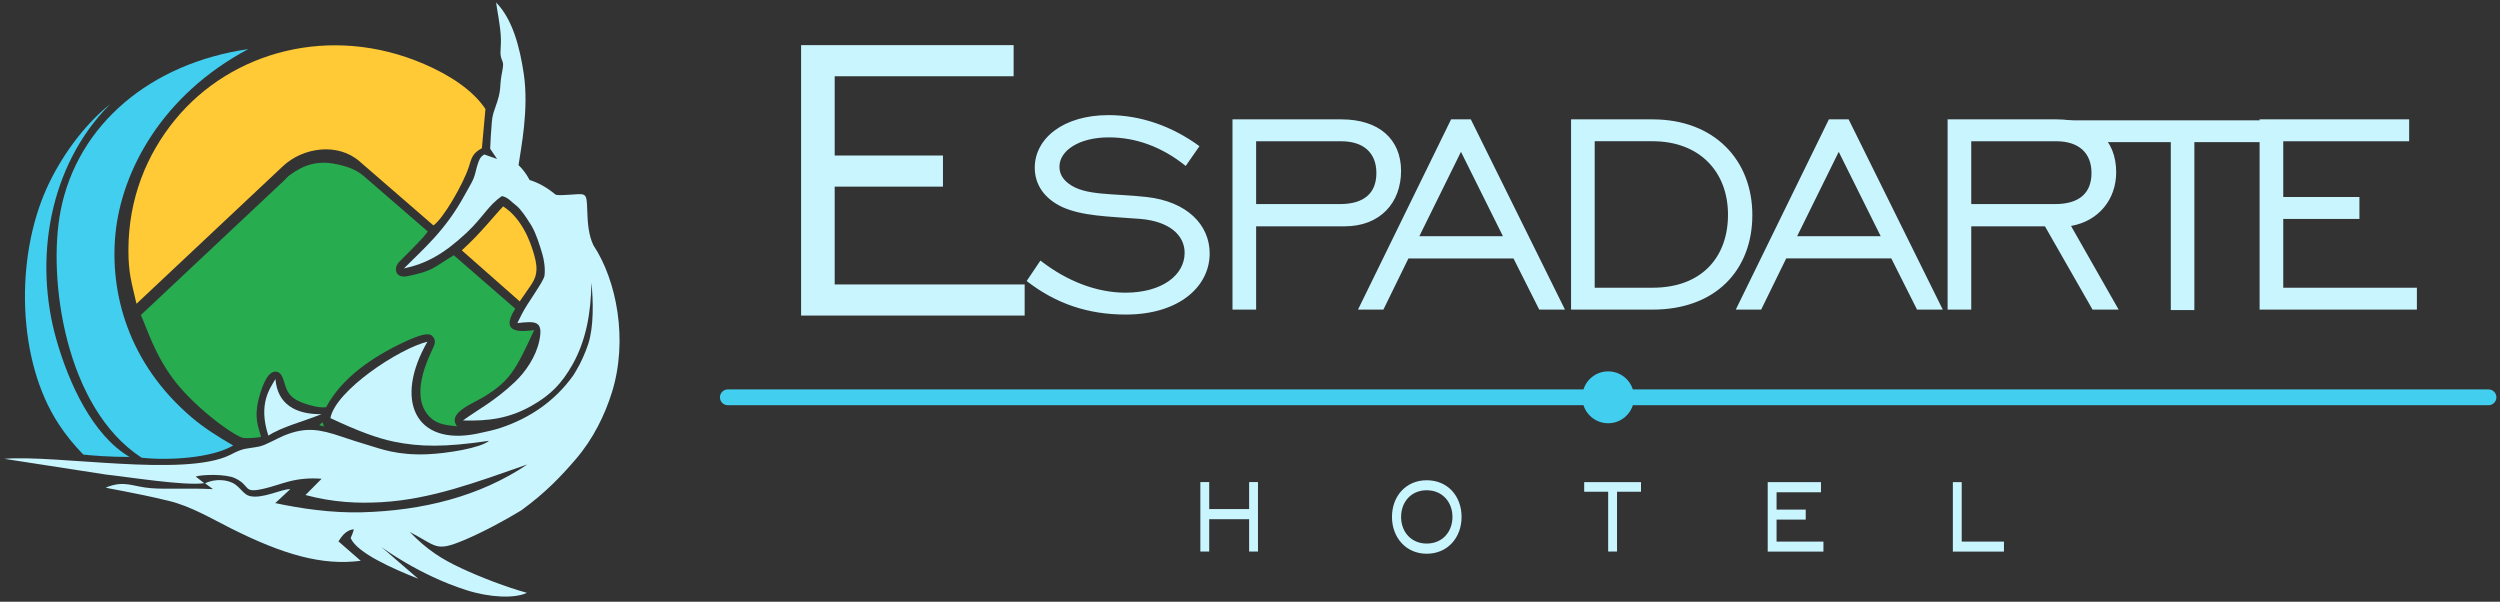 <svg width="349" height="84" viewBox="0 0 349 84" fill="none" xmlns="http://www.w3.org/2000/svg">
<rect x="0" y="0" width="349" height="84" fill="#333333" stroke="none"/>
<g clip-path="url(#clip0_3612_3917)">
<path fill-rule="evenodd" clip-rule="evenodd" d="M18.091 63.792C15.368 63.791 12.832 63.595 11.631 63.461C10.294 62.097 9.159 60.676 8.198 59.213C2.343 50.297 2.13 36.001 6.512 26.294C8.408 22.094 11.584 17.572 15.351 14.557C6.783 23.177 4.717 36.293 7.864 47.38C9.608 53.524 12.95 60.783 18.091 63.792Z" fill="#42CEEF"/>
<path fill-rule="evenodd" clip-rule="evenodd" d="M59.72 50.221C58.683 52.755 57.922 56.149 60.006 58.222C61.087 59.297 62.345 59.336 63.807 59.514C62.373 57.641 65.999 56.356 67.579 55.382C71.228 53.132 72.003 51.629 74.573 46.077C71.317 46.557 70.232 45.783 71.933 43.093L63.351 35.632C60.396 37.413 60.502 37.808 56.851 38.561C55.258 38.889 54.852 37.504 55.713 36.582C56.582 35.65 59.011 33.38 59.72 32.317L50.779 24.576C49.553 23.514 47.965 23.085 46.486 22.829C44.503 22.485 42.579 22.873 40.473 24.423C40.136 24.671 39.917 24.935 39.627 25.23L19.668 43.973C20.464 45.707 21.623 49.662 24.508 53.333C27.47 57.101 33.019 61.164 34.128 61.157C34.7 61.189 35.973 61.107 36.449 60.996C36.055 59.59 35.47 58.33 36.082 55.82C36.34 54.767 37.141 51.878 38.43 51.878C39.498 51.878 39.538 53.218 40.005 54.327C40.453 55.398 41.307 55.878 42.349 56.27C43.379 56.656 44.68 56.954 45.527 56.851C47.677 52.766 52.054 49.795 56.354 47.784C58.563 46.751 59.835 46.388 60.339 46.897C60.599 47.16 60.909 47.582 60.53 48.408C60.303 48.907 60.048 49.417 59.72 50.221Z" fill="#27AC4F"/>
<path fill-rule="evenodd" clip-rule="evenodd" d="M70.243 28.813C69.001 30.089 67.082 32.593 64.467 34.947L72.554 42.075L73.92 40.095C74.905 38.743 75.153 37.766 74.626 35.79C73.965 33.306 72.662 30.369 70.243 28.813Z" fill="#FFCA35"/>
<path fill-rule="evenodd" clip-rule="evenodd" d="M27.318 66.527C28.18 66.233 31.525 66.144 32.817 66.758C35.089 67.837 33.799 68.921 36.851 68.216C38.032 67.943 39.176 67.514 40.365 67.205C41.788 66.835 43.297 66.705 44.893 66.839L42.645 69.105C46.48 70.137 49.949 70.298 53.296 70.102C60.154 69.701 66.406 67.357 73.625 64.833C66.942 69.324 58.95 71.294 50.505 71.517C46.299 71.628 41.975 70.992 38.425 70.232L40.524 68.285C39.313 68.243 36.627 69.697 34.841 69.242C34.06 69.042 33.655 68.217 32.823 67.623C31.845 66.924 29.989 66.783 28.63 67.472L29.733 68.285C26.257 68.11 23.33 68.325 21.127 68.154C18.431 67.947 17.443 66.987 14.781 68.058C14.605 68.128 18.483 68.692 23.584 69.927C26.631 70.664 29.621 72.445 32.175 73.728C39.575 77.445 44.981 78.984 50.356 78.286L47.245 75.576C47.552 75.144 48.163 73.996 49.394 73.892C49.301 74.294 49.11 74.78 48.953 75.11C49.819 77.174 54.817 79.379 58.375 80.787L53.263 76.373C53.261 76.372 58.412 80.248 65.107 82.383C68.423 83.44 71.863 83.564 73.56 82.761C70.696 81.965 67.151 80.61 64.42 79.335C61.626 78.03 59.652 76.783 57.199 74.258C61.007 76.243 60.765 77.084 64.756 75.412C67.391 74.308 70.493 72.633 72.765 71.25C76.205 68.744 78.306 66.509 80.362 64.121C82.828 61.259 84.435 57.918 85.41 54.816C87.716 47.486 86.078 39.125 82.859 34.272C82.202 32.957 82.024 31.238 81.978 29.343C81.91 26.647 81.775 27.081 79.217 27.202C78.883 27.217 77.699 27.324 77.504 27.128C76.365 26.187 75.221 25.528 73.936 25.13C73.476 24.262 72.922 23.549 72.389 23.055C72.729 20.657 73.851 15.263 73.118 10.304C72.58 6.67 71.573 2.685 69.253 0.346C69.376 1.29 69.79 3.286 69.901 4.887C70.01 6.436 69.764 7.243 69.921 7.893C70.162 8.895 70.421 8.467 70.031 10.387C69.674 12.416 70.089 12.378 69.132 15.031C68.701 16.222 68.693 16.506 68.595 17.919C68.571 18.34 68.531 18.691 68.517 18.989L68.427 20.763C68.426 20.789 69.299 22.044 69.396 22.19L67.603 21.564C67.094 21.906 66.868 22.033 66.348 24.168C66.09 25.226 65.593 25.902 64.853 27.258C62.153 32.212 59.02 34.826 56.38 37.479C59.471 36.815 61.933 35.482 65.1 32.526C67.469 30.314 68.133 28.676 70.078 27.367C70.989 27.58 71.416 28.219 72.06 28.69C72.661 29.13 73.527 30.431 73.94 31.112C74.132 31.43 74.059 31.254 74.26 31.62C74.91 32.801 75.321 34.164 75.712 35.467C75.918 36.15 76.146 37.43 76.015 38.47C75.912 39.292 73.613 42.302 72.827 43.887C72.599 44.346 72.437 44.699 72.223 45.104C74.822 44.802 75.87 44.791 75.287 47.576C74.832 49.749 73.397 51.884 71.893 53.311C69.013 56.044 66.651 57.206 64.632 58.698C68.225 58.798 71.091 58.423 74.261 56.618C76.874 55.129 78.415 53.555 79.923 50.887C81.808 47.554 82.515 43.634 82.558 39.452C82.834 41.954 82.893 45.615 82.133 47.975C81.743 49.18 81.046 50.742 80.509 51.604C80.325 51.899 80.201 52.166 80.012 52.43C77.497 55.945 74.027 58.343 69.934 59.713C69.029 60.016 67.839 60.288 66.584 60.543C57.967 62.291 54.959 55.877 59.667 47.702C55.717 48.658 46.841 54.512 46.124 58.366C50.131 60.26 52.765 61.191 54.978 61.651C58.614 62.406 62.169 62.443 68.27 61.537C67.099 62.548 62.359 63.311 59.61 63.416C55.434 63.578 53.146 62.66 51.327 62.116C49.966 61.71 48.998 61.397 47.695 60.956C44.594 59.907 42.68 59.57 39.66 60.801C38.739 61.176 37.088 62.146 36.216 62.327C34.275 62.713 34.139 62.441 32.124 63.505C25.768 66.656 7.963 63.461 0.596 64.049L14.79 66.247C17.807 66.568 25.813 67.857 28.513 67.45L27.318 66.527Z" fill="#C9F5FF"/>
<path fill-rule="evenodd" clip-rule="evenodd" d="M37.464 60.817C39.299 59.607 42.259 58.866 44.883 57.817C41.217 57.866 38.724 56.389 38.454 52.912C37.693 54.226 36.007 56.354 37.464 60.817Z" fill="#C9F5FF"/>
<path fill-rule="evenodd" clip-rule="evenodd" d="M44.556 59.354L45.231 59.522L45.024 58.951L44.556 59.354Z" fill="#28AA4A"/>
<path fill-rule="evenodd" clip-rule="evenodd" d="M17.926 34.947C17.926 38.175 18.382 39.46 19.054 42.405L39.48 23.212C42.312 20.552 47.151 19.891 50.168 22.507L60.505 31.466C61.88 30.542 64.696 25.624 65.438 23.325C65.818 22.148 65.895 21.423 67.272 20.691L67.768 15.22C66.007 12.578 62.815 10.501 59.231 8.951C46.187 3.307 32.245 7.15 24.413 16.751C20.476 21.578 17.926 27.725 17.926 34.947Z" fill="#FFCA35"/>
<path fill-rule="evenodd" clip-rule="evenodd" d="M32.547 62.187C29.625 63.96 23.431 64.309 19.777 63.898C9.074 56.957 6.623 38.857 8.46 29.421C10.815 17.317 21.098 8.815 34.658 6.856C22.558 13.291 16.995 23.918 16.125 32.565C15.294 40.819 17.867 50.711 26.767 58.273C28.442 59.696 30.404 60.955 32.547 62.187Z" fill="#42CEEF"/>
</g>
<path fill-rule="evenodd" clip-rule="evenodd" d="M145.241 36.374C149.033 39.33 153.217 40.858 157.106 40.858C162.175 40.858 165.375 38.442 165.375 35.288C165.375 32.874 163.309 30.903 159.174 30.557C154.644 30.214 151.052 30.164 148.244 28.882C145.783 27.7 144.453 25.779 144.453 23.412C144.453 19.323 148.441 16.07 154.744 16.07C159.221 16.07 163.605 17.599 167.444 20.409L165.524 23.166C162.225 20.505 158.583 19.177 154.791 19.177C150.606 19.177 147.899 21.048 147.899 23.265C147.899 24.251 148.344 24.99 149.179 25.63C151.444 27.354 155.236 26.961 160.109 27.504C165.671 28.143 168.871 31.346 168.871 35.388C168.871 39.97 164.637 43.912 157.155 43.912C151.937 43.912 147.456 42.434 143.321 39.231L145.241 36.374ZM172.056 16.663H187.267C192.486 16.663 195.589 19.423 195.589 23.858C195.589 28.293 192.682 31.595 187.713 31.595H175.355V43.222H172.056V16.663ZM187.071 28.489C190.42 28.489 192.143 26.964 192.143 24.154C192.143 21.394 190.42 19.719 187.22 19.719H175.355V28.489H187.071ZM202.572 16.663H205.327L218.472 43.225H214.879L211.284 36.08H196.615L193.119 43.225H189.573L202.572 16.663ZM209.81 32.971L203.952 21.195L198.141 32.971H209.81ZM244.627 30.015C244.627 37.653 239.554 43.222 230.693 43.222H219.32V16.663H230.693C239.308 16.663 244.627 22.33 244.627 30.015ZM222.62 19.716V40.166H230.693C237.535 40.166 241.228 35.928 241.228 29.968C241.228 24.005 237.289 19.716 230.693 19.716H222.62ZM255.311 16.663H258.069L271.211 43.222H267.618L264.026 36.077H249.354L245.858 43.222H242.315L255.311 16.663ZM262.546 32.974L256.688 21.195L250.88 32.974H262.546ZM271.886 16.663H287.1C292.316 16.663 295.419 19.423 295.419 24.054C295.419 27.8 293.008 30.854 289.116 31.543L295.762 43.222H292.12L285.474 31.593H275.186V43.222H271.886V16.663ZM286.901 28.489C290.25 28.489 291.973 26.961 291.973 24.154C291.973 21.394 290.25 19.719 287.05 19.719H275.186V28.489H286.901ZM315.441 16.663H336.317V19.719H318.741V27.504H329.375V30.56H318.741V40.169H337.398V43.222H315.441V16.663Z" fill="#C9F5FF"/>
<path d="M303.044 43.283V19.844H290.875L286.824 16.796H317.476V19.844H306.333V43.283H303.044Z" fill="#C9F5FF"/>
<path d="M111.834 44.053H143.042V39.709H116.522V26.053H131.636V21.71H116.522V10.645H141.502V6.301H111.834V44.053Z" fill="#C9F5FF"/>
<path fill-rule="evenodd" clip-rule="evenodd" d="M101.601 54.36H221.054C221.519 52.901 222.885 51.843 224.5 51.843C226.115 51.843 227.481 52.901 227.946 54.36H347.399C348.005 54.36 348.5 54.858 348.5 55.464C348.5 56.07 348.005 56.569 347.399 56.569H227.946C227.481 58.028 226.115 59.085 224.5 59.085C222.888 59.085 221.519 58.028 221.054 56.569H101.601C100.995 56.569 100.5 56.07 100.5 55.464C100.5 54.858 100.995 54.36 101.601 54.36Z" fill="#42CEEF"/>
<path fill-rule="evenodd" clip-rule="evenodd" d="M168.805 76.996H167.569V67.299H168.805V71.067H174.378V67.299H175.614V76.996H174.378V72.484H168.805V76.996ZM194.32 72.16C194.32 69.278 196.258 67.044 199.168 67.044C202.097 67.044 204.036 69.253 204.036 72.16C204.036 75.045 202.097 77.301 199.168 77.301C196.258 77.301 194.32 75.02 194.32 72.16ZM202.763 72.16C202.763 70.092 201.356 68.439 199.168 68.439C197 68.439 195.592 70.067 195.592 72.16C195.592 74.253 197 75.881 199.168 75.881C201.375 75.881 202.763 74.231 202.763 72.16ZM224.5 68.65H221.153V67.302H229.083V68.65H225.736V76.996H224.5V68.65ZM246.772 67.302H254.209V68.722H248.009V71.139H252.08V72.534H248.009V75.604H254.552V76.999H246.772V67.302ZM272.619 67.302H273.856V75.604H279.752V76.999H272.619V67.302Z" fill="#C9F5FF"/>
<defs>
<clipPath id="clip0_3612_3917">
<rect width="86" height="83" fill="white" transform="translate(0.5 0.301)"/>
</clipPath>
</defs>
</svg>
